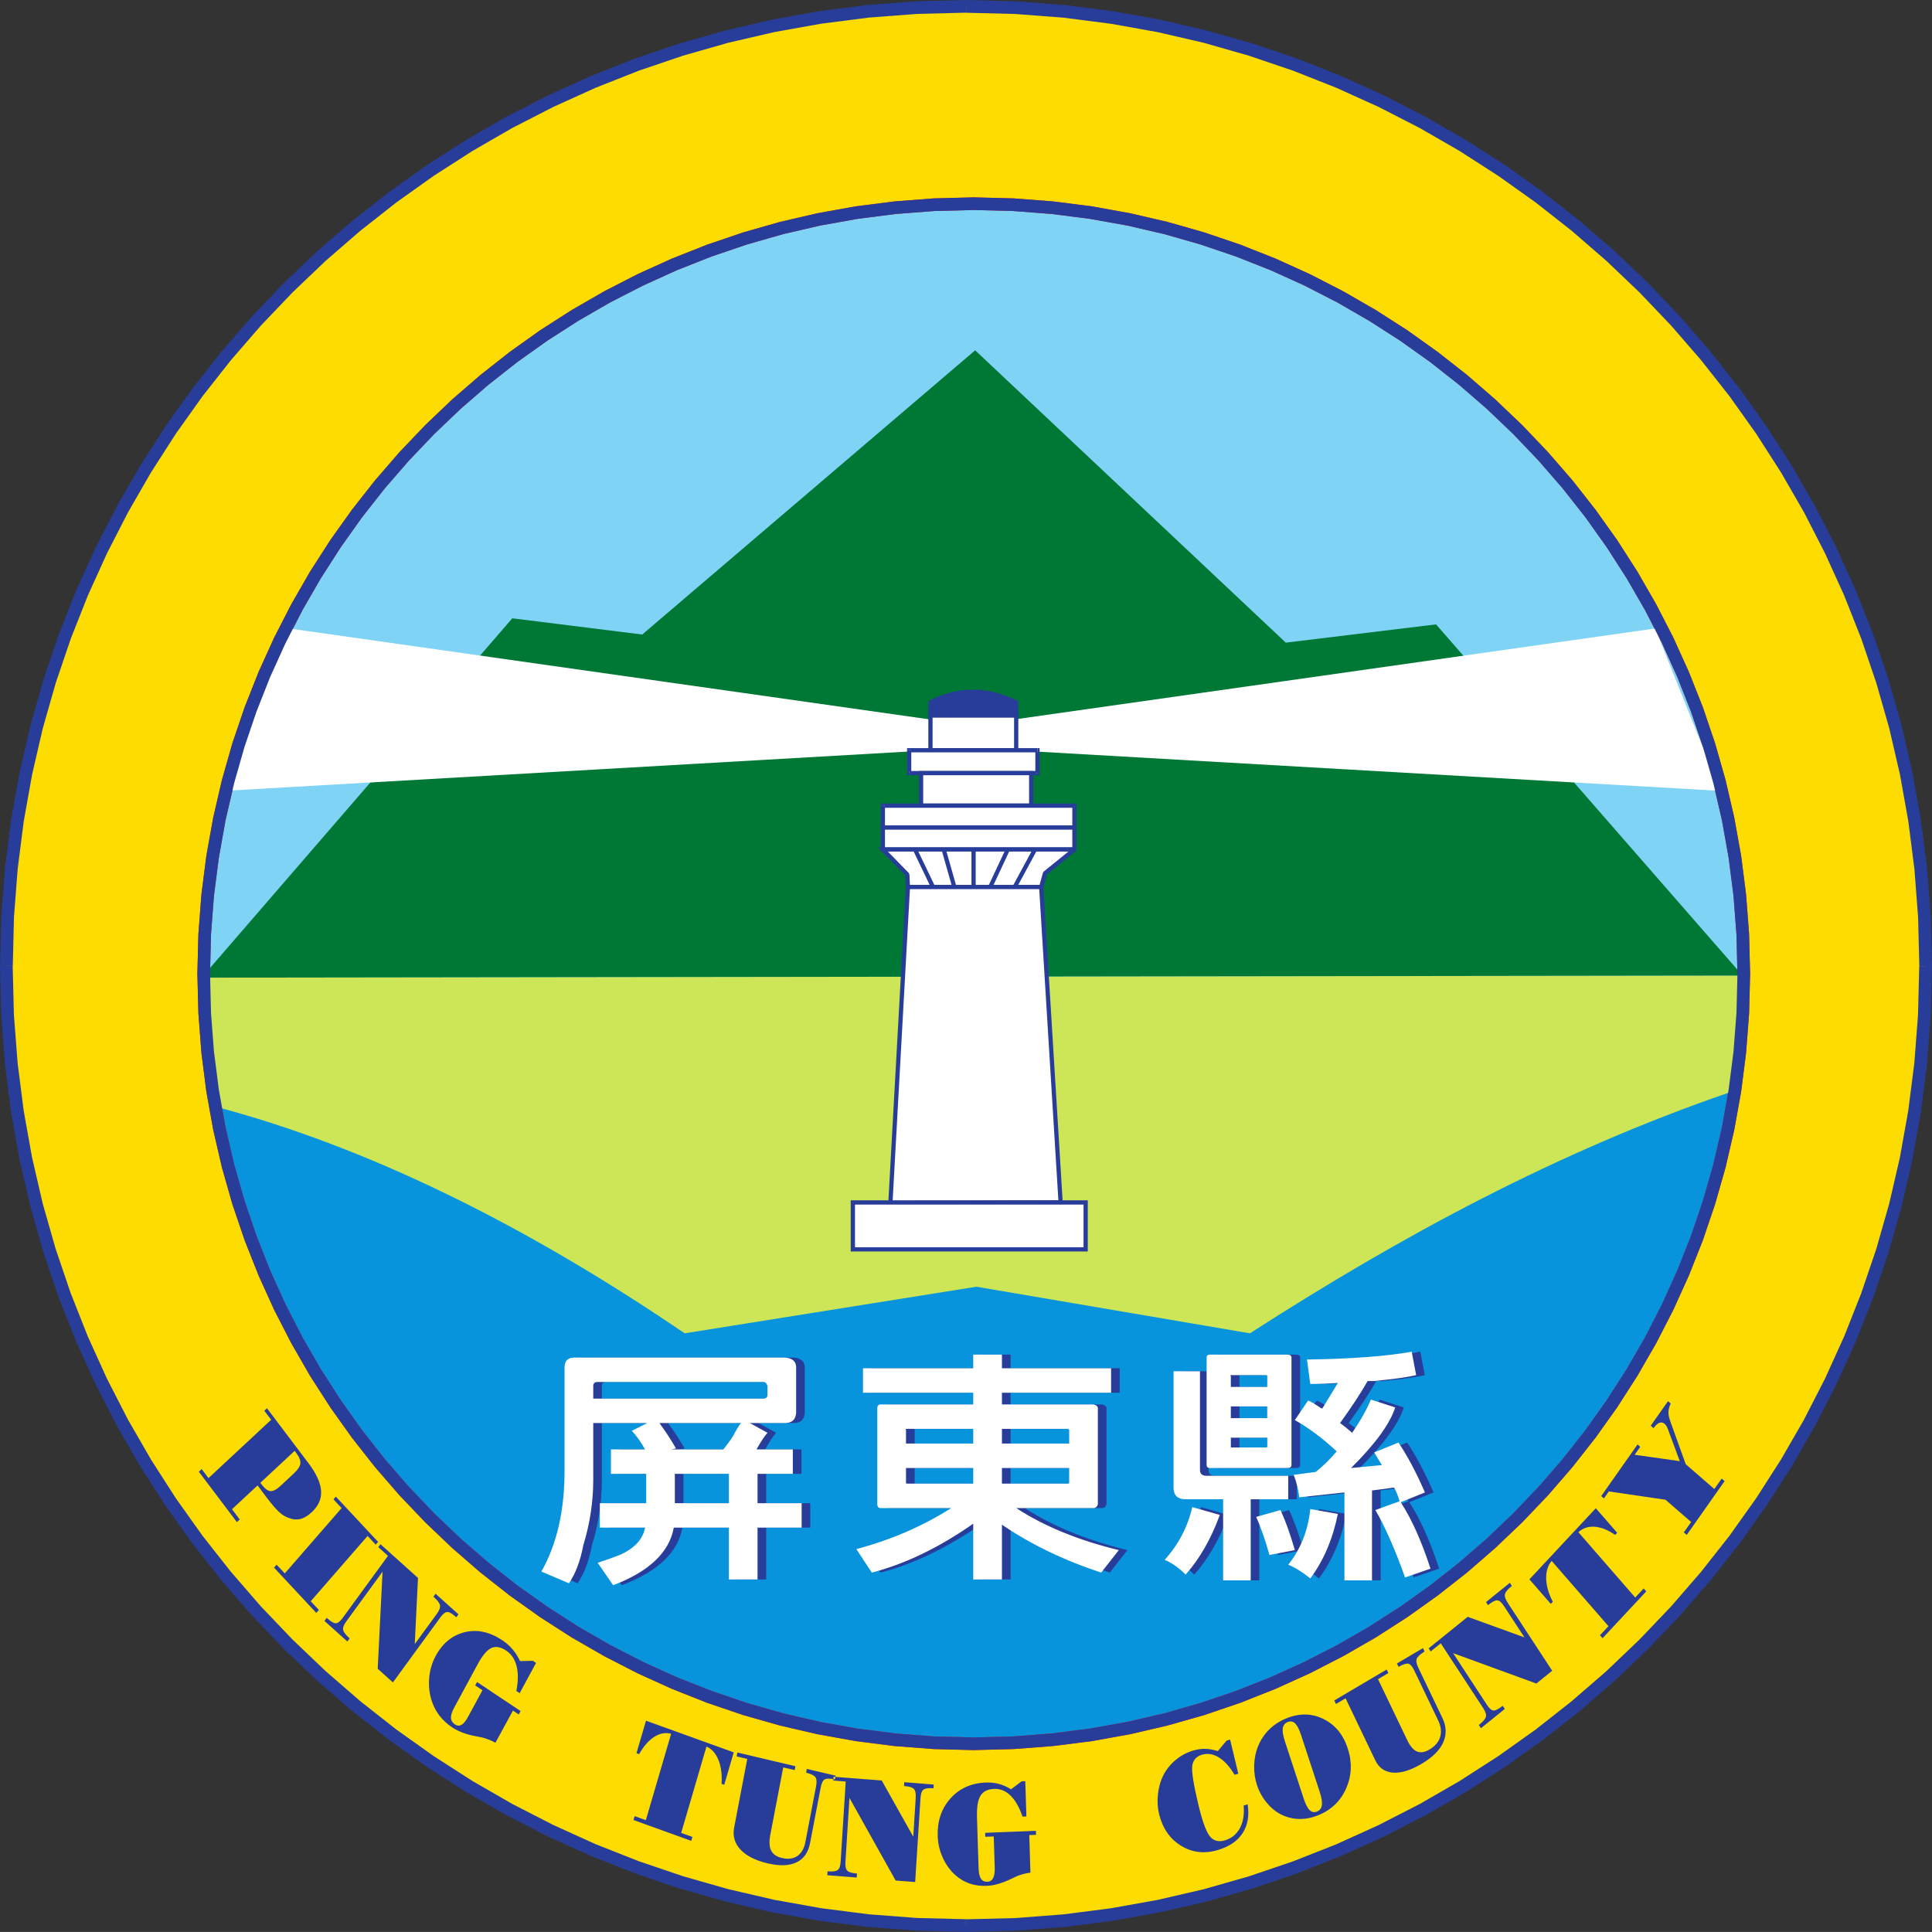 <?xml version="1.0" encoding="UTF-8" standalone="no"?>
<svg
   xmlns:dc="http://purl.org/dc/elements/1.1/"
   xmlns:cc="http://creativecommons.org/ns#"
   xmlns:rdf="http://www.w3.org/1999/02/22-rdf-syntax-ns#"
   xmlns:svg="http://www.w3.org/2000/svg"
   xmlns="http://www.w3.org/2000/svg"
   xmlns:sodipodi="http://sodipodi.sourceforge.net/DTD/sodipodi-0.dtd"
   xmlns:inkscape="http://www.inkscape.org/namespaces/inkscape"
   width="344.203"
   height="344.198"
   viewBox="0 0 258.152 258.148"
   version="1.2"
   id="svg151"
   sodipodi:docname="屏東縣徽-縣府官方檔.svg"
   inkscape:version="0.92.3 (2405546, 2018-03-11)">
  <rect x="0" y="0" width="258.152" height="258.148" fill="#333333" stroke="none"/>
  <defs
     id="defs155" />
  <sodipodi:namedview
     pagecolor="#ffffff"
     bordercolor="#666666"
     borderopacity="1"
     objecttolerance="10"
     gridtolerance="10"
     guidetolerance="10"
     inkscape:pageopacity="0"
     inkscape:pageshadow="2"
     inkscape:window-width="1920"
     inkscape:window-height="1027"
     id="namedview153"
     showgrid="false"
     inkscape:zoom="0.63"
     inkscape:cx="195.6198"
     inkscape:cy="180.26098"
     inkscape:window-x="-8"
     inkscape:window-y="-8"
     inkscape:window-maximized="1"
     inkscape:current-layer="svg151"
     units="px"
     fit-margin-top="0"
     fit-margin-left="0"
     fit-margin-right="0"
     fit-margin-bottom="0" />
  <g
     id="surface44"
     transform="translate(-88.938,-219.078)">
    <path
       style="fill:#fddc02;fill-opacity:1;fill-rule:evenodd;stroke:none"
       d="m 218.016,219.926 c 70.625,0 128.223,57.602 128.223,128.227 0,70.625 -57.598,128.227 -128.223,128.227 -70.625,0 -128.227,-57.602 -128.227,-128.227 0,-70.625 57.602,-128.227 128.227,-128.227"
       id="path2"
       inkscape:connector-curvature="0" />
    <path
       style="fill:#283d99;fill-opacity:1;fill-rule:nonzero;stroke:none"
       d="m 347.09,348.152 -0.172,-6.621 -0.5,-6.539 -0.82,-6.449 -1.141,-6.348 -1.445,-6.234 -1.742,-6.121 -2.035,-5.992 -2.32,-5.855 -2.59,-5.715 -2.855,-5.562 -3.113,-5.41 -3.363,-5.234 -3.605,-5.062 -3.836,-4.879 -4.062,-4.688 -4.277,-4.488 -4.484,-4.277 -4.688,-4.059 -4.879,-3.836 -5.062,-3.609 -5.238,-3.359 -5.406,-3.113 -5.562,-2.859 -5.719,-2.59 -5.855,-2.32 -5.992,-2.031 -6.121,-1.742 -6.234,-1.445 -6.348,-1.145 -6.445,-0.82 -6.539,-0.5 -6.621,-0.168 v 1.699 l 6.539,0.164 6.453,0.492 6.363,0.816 6.258,1.121 6.156,1.426 6.035,1.723 5.914,2.008 5.781,2.285 5.637,2.555 5.492,2.816 5.332,3.074 5.168,3.324 4.996,3.555 4.816,3.789 4.625,4.008 4.43,4.223 4.223,4.43 4.008,4.625 3.789,4.812 3.555,4.996 3.32,5.172 3.074,5.332 2.816,5.492 2.559,5.637 2.285,5.781 2.008,5.914 1.723,6.031 1.426,6.156 1.121,6.262 0.812,6.359 0.496,6.453 0.164,6.543"
       id="path4"
       inkscape:connector-curvature="0" />
    <path
       style="fill:#283d99;fill-opacity:1;fill-rule:nonzero;stroke:none"
       d="m 218.016,477.227 6.621,-0.168 6.539,-0.5 6.445,-0.82 6.348,-1.145 6.234,-1.441 6.121,-1.742 5.992,-2.035 5.855,-2.32 5.719,-2.59 5.562,-2.855 5.406,-3.113 5.238,-3.363 5.062,-3.605 4.879,-3.836 4.688,-4.062 4.484,-4.277 4.277,-4.488 4.062,-4.688 3.836,-4.879 3.605,-5.062 3.363,-5.234 3.113,-5.406 2.859,-5.566 2.586,-5.715 2.32,-5.855 2.035,-5.992 1.742,-6.121 1.445,-6.234 1.141,-6.348 0.82,-6.449 0.5,-6.539 0.172,-6.621 h -1.699 l -0.164,6.543 -0.496,6.453 -0.812,6.359 -1.121,6.262 -1.426,6.156 -1.723,6.031 -2.008,5.914 -2.285,5.781 -2.559,5.637 -2.816,5.492 -3.074,5.332 -3.32,5.172 -3.555,4.996 -3.789,4.812 -4.008,4.625 -4.227,4.43 -4.426,4.223 -4.625,4.008 -4.816,3.789 -4.996,3.555 -5.168,3.324 -5.332,3.074 -5.492,2.816 -5.637,2.559 -5.781,2.281 -5.914,2.008 -6.035,1.723 -6.156,1.426 -6.258,1.121 -6.363,0.816 -6.453,0.492 -6.539,0.164"
       id="path6"
       inkscape:connector-curvature="0" />
    <path
       style="fill:#283d99;fill-opacity:1;fill-rule:nonzero;stroke:none"
       d="m 88.938,348.152 0.172,6.621 0.5,6.539 0.82,6.449 1.141,6.348 1.445,6.234 1.742,6.121 2.035,5.992 2.32,5.855 2.59,5.715 2.855,5.566 3.113,5.406 3.363,5.234 3.605,5.062 3.836,4.879 4.062,4.688 4.277,4.488 4.484,4.277 4.688,4.062 4.883,3.832 5.059,3.609 5.238,3.363 5.406,3.109 5.562,2.859 5.719,2.59 5.855,2.32 5.992,2.035 6.121,1.738 6.234,1.445 6.348,1.145 6.445,0.82 6.539,0.5 6.621,0.168 v -1.699 l -6.539,-0.164 -6.453,-0.492 -6.363,-0.816 -6.258,-1.121 -6.156,-1.426 -6.035,-1.723 -5.914,-2.008 -5.781,-2.281 -5.637,-2.559 -5.492,-2.816 -5.332,-3.074 -5.168,-3.324 -4.996,-3.551 -4.816,-3.789 -4.625,-4.012 -4.426,-4.223 -4.227,-4.43 -4.008,-4.625 -3.789,-4.812 -3.555,-4.996 -3.32,-5.172 -3.074,-5.332 -2.816,-5.488 -2.559,-5.641 -2.285,-5.781 -2.008,-5.91 -1.723,-6.035 -1.426,-6.156 -1.121,-6.262 -0.812,-6.359 -0.496,-6.453 -0.164,-6.543"
       id="path8"
       inkscape:connector-curvature="0" />
    <path
       style="fill:#283d99;fill-opacity:1;fill-rule:nonzero;stroke:none"
       d="m 218.016,219.078 -6.625,0.168 -6.539,0.5 -6.445,0.82 -6.348,1.145 -6.234,1.445 -6.121,1.742 -5.992,2.031 -5.855,2.32 -5.719,2.59 -5.562,2.859 -5.406,3.113 -5.238,3.359 -5.062,3.609 -4.879,3.832 -4.688,4.062 -4.484,4.277 -4.277,4.488 -4.062,4.688 -3.836,4.879 -3.605,5.062 -3.363,5.234 -3.113,5.41 -2.859,5.562 -2.586,5.715 -2.32,5.855 -2.035,5.992 -1.742,6.121 -1.445,6.234 -1.141,6.348 -0.82,6.449 -0.5,6.539 -0.172,6.621 h 1.703 l 0.16,-6.543 0.496,-6.453 0.812,-6.359 1.121,-6.262 1.426,-6.156 1.723,-6.031 2.008,-5.914 2.285,-5.781 2.559,-5.637 2.816,-5.492 3.074,-5.332 3.32,-5.172 3.555,-4.996 3.789,-4.812 4.008,-4.625 4.227,-4.43 4.426,-4.223 4.625,-4.008 4.816,-3.789 4.996,-3.555 5.168,-3.32 5.332,-3.078 5.492,-2.816 5.637,-2.555 5.781,-2.285 5.914,-2.008 6.035,-1.723 6.156,-1.426 6.258,-1.121 6.363,-0.816 6.453,-0.492 6.543,-0.164"
       id="path10"
       inkscape:connector-curvature="0" />
    <path
       style="fill:#7fd4f5;fill-opacity:1;fill-rule:evenodd;stroke:none"
       d="m 116.156,349.188 c 0,-56.672 46.223,-102.891 102.891,-102.891 56.672,0 102.891,46.219 102.891,102.891"
       id="path12"
       inkscape:connector-curvature="0" />
    <path
       style="fill:#0794dc;fill-opacity:1;fill-rule:evenodd;stroke:none"
       d="m 321.938,349.188 c 0,56.668 -46.219,102.891 -102.891,102.891 -56.668,0 -102.891,-46.223 -102.891,-102.891"
       id="path14"
       inkscape:connector-curvature="0" />
    <path
       style="fill:#eb1923;fill-opacity:1;fill-rule:nonzero;stroke:none"
       d="m 322.785,349.188 -0.137,-5.32 -0.402,-5.258 -0.66,-5.184 -0.918,-5.098 -1.16,-5.012 -1.402,-4.918 -1.633,-4.816 -1.863,-4.707 -2.082,-4.594 -2.297,-4.473 -2.504,-4.348 -2.699,-4.207 -2.898,-4.066 -3.082,-3.926 -3.266,-3.762 -3.438,-3.609 -3.609,-3.438 -3.762,-3.262 -3.926,-3.082 -4.066,-2.902 -4.211,-2.699 -4.344,-2.504 -4.473,-2.297 -4.594,-2.082 -4.707,-1.863 -4.812,-1.633 -4.922,-1.402 -5.012,-1.16 -5.098,-0.918 -5.184,-0.66 -5.258,-0.402 -5.32,-0.137 v 1.691 l 5.242,0.133 5.172,0.395 5.094,0.652 5.016,0.898 4.934,1.141 4.832,1.383 4.734,1.605 4.637,1.832 4.516,2.047 4.398,2.258 4.27,2.465 4.145,2.66 4.004,2.848 3.855,3.035 3.703,3.211 3.547,3.383 3.387,3.551 3.211,3.703 3.035,3.859 2.848,4 2.66,4.145 2.465,4.27 2.258,4.398 2.047,4.52 1.832,4.633 1.605,4.734 1.383,4.836 1.141,4.93 0.898,5.016 0.652,5.094 0.395,5.172 0.133,5.242"
       id="path16"
       inkscape:connector-curvature="0" />
    <path
       style="fill:#eb1923;fill-opacity:1;fill-rule:nonzero;stroke:none"
       d="m 219.047,452.922 5.32,-0.137 5.258,-0.402 5.184,-0.656 5.098,-0.918 5.012,-1.164 4.922,-1.398 4.812,-1.637 4.707,-1.863 4.594,-2.082 4.473,-2.297 4.348,-2.5 4.207,-2.703 4.066,-2.898 3.926,-3.082 3.762,-3.266 3.609,-3.438 3.438,-3.605 3.262,-3.766 3.082,-3.922 2.902,-4.07 2.699,-4.207 2.504,-4.344 2.297,-4.473 2.082,-4.598 1.863,-4.703 1.633,-4.816 1.402,-4.918 1.16,-5.012 0.918,-5.102 0.66,-5.18 0.402,-5.258 0.137,-5.32 h -1.691 l -0.133,5.242 -0.395,5.168 -0.652,5.098 -0.898,5.016 -1.145,4.93 -1.379,4.836 -1.605,4.734 -1.832,4.633 -2.047,4.516 -2.258,4.398 -2.465,4.273 -2.66,4.141 -2.848,4.004 -3.035,3.855 -3.211,3.707 -3.383,3.547 -3.551,3.383 -3.703,3.211 -3.859,3.039 -4,2.848 -4.145,2.66 -4.27,2.461 -4.398,2.258 -4.52,2.051 -4.633,1.828 -4.734,1.609 -4.836,1.379 -4.93,1.141 -5.016,0.898 -5.094,0.652 -5.172,0.398 -5.242,0.129"
       id="path18"
       inkscape:connector-curvature="0" />
    <path
       style="fill:#eb1923;fill-opacity:1;fill-rule:nonzero;stroke:none"
       d="m 115.312,349.188 0.137,5.32 0.402,5.254 0.66,5.184 0.918,5.102 1.16,5.012 1.398,4.918 1.637,4.816 1.863,4.707 2.082,4.594 2.297,4.473 2.5,4.344 2.703,4.207 2.898,4.07 3.082,3.922 3.266,3.766 3.438,3.605 3.605,3.438 3.766,3.266 3.922,3.082 4.07,2.898 4.207,2.703 4.344,2.5 4.473,2.297 4.594,2.082 4.707,1.863 4.816,1.637 4.918,1.398 5.012,1.16 5.102,0.918 5.184,0.66 5.254,0.402 5.32,0.137 v -1.691 l -5.242,-0.129 -5.168,-0.395 -5.098,-0.656 -5.016,-0.895 -4.93,-1.145 -4.832,-1.379 -4.738,-1.609 -4.633,-1.828 -4.516,-2.051 -4.398,-2.258 -4.273,-2.461 -4.141,-2.664 -4.004,-2.844 -3.855,-3.039 -3.707,-3.211 -3.547,-3.383 -3.383,-3.547 -3.215,-3.707 -3.035,-3.855 -2.844,-4.004 -2.664,-4.141 -2.461,-4.273 -2.258,-4.398 -2.051,-4.516 -1.828,-4.633 -1.609,-4.738 -1.379,-4.832 -1.145,-4.93 -0.895,-5.016 -0.656,-5.098 -0.395,-5.168 -0.129,-5.242"
       id="path20"
       inkscape:connector-curvature="0" />
    <path
       style="fill:#eb1923;fill-opacity:1;fill-rule:nonzero;stroke:none"
       d="m 219.047,245.449 -5.32,0.137 -5.254,0.402 -5.184,0.66 -5.102,0.918 -5.012,1.16 -4.918,1.402 -4.816,1.637 -4.707,1.859 -4.594,2.082 -4.473,2.297 -4.344,2.504 -4.207,2.699 -4.07,2.902 -3.922,3.082 -3.766,3.262 -3.605,3.438 -3.438,3.605 -3.266,3.77 -3.082,3.922 -2.898,4.066 -2.703,4.207 -2.5,4.348 -2.297,4.473 -2.082,4.594 -1.863,4.707 -1.637,4.816 -1.398,4.918 -1.16,5.008 -0.918,5.102 -0.66,5.184 -0.402,5.258 -0.137,5.32 h 1.691 l 0.129,-5.242 0.395,-5.172 0.656,-5.094 0.895,-5.016 1.145,-4.93 1.379,-4.836 1.609,-4.738 1.828,-4.629 2.051,-4.516 2.258,-4.402 2.461,-4.27 2.664,-4.145 2.844,-4 3.035,-3.859 3.215,-3.703 3.383,-3.551 3.547,-3.383 3.707,-3.211 3.855,-3.035 4.004,-2.848 4.141,-2.66 4.273,-2.465 4.398,-2.254 4.516,-2.051 4.633,-1.828 4.738,-1.609 4.832,-1.383 4.93,-1.141 5.016,-0.898 5.098,-0.652 5.168,-0.395 5.242,-0.133"
       id="path22"
       inkscape:connector-curvature="0" />
    <path
       style="fill:#007835;fill-opacity:1;fill-rule:evenodd;stroke:none"
       d="m 115.883,349.711 41.504,-48.016 17.363,2.168 44.488,-37.977 41.508,39.062 20.074,-2.441 40.961,46.93"
       id="path24"
       inkscape:connector-curvature="0" />
    <path
       style="fill:#ffffff;fill-opacity:1;fill-rule:evenodd;stroke:none"
       d="m 118.867,324.754 8.68,-21.703 85.996,12.207 -0.273,4.07"
       id="path26"
       inkscape:connector-curvature="0" />
    <path
       style="fill:#ffffff;fill-opacity:1;fill-rule:evenodd;stroke:none"
       d="m 318.797,324.754 -8.68,-21.703 -85.996,12.207 0.273,4.07"
       id="path28"
       inkscape:connector-curvature="0" />
    <path
       style="fill:#cce657;fill-opacity:1;fill-rule:evenodd;stroke:none"
       d="m 115.883,349.711 205.898,-0.273 c -0.559,5.195 -1.117,10.387 -1.676,15.582 -23.012,7.895 -44.035,19.266 -64.156,32.215 l -36.547,-6.227 c -12.992,2.074 -25.988,4.148 -38.98,6.227 -21.648,-14.727 -42.605,-24.98 -62.805,-30.32"
       id="path30"
       inkscape:connector-curvature="0" />
    <path
       style="fill:#283d99;fill-opacity:1;fill-rule:evenodd;stroke:none"
       d="m 213.262,314.688 11.457,-0.082 v -1.672 c -3.934,-1.898 -7.754,-1.898 -11.457,0"
       id="path32"
       inkscape:connector-curvature="0" />
    <path
       style="fill:#283d99;fill-opacity:1;fill-rule:nonzero;stroke:none"
       d="m 225,314.605 -0.281,-0.285 -11.457,0.086 0.004,0.562 11.453,-0.082 0.281,-0.281 -0.281,0.281 H 225"
       id="path34"
       inkscape:connector-curvature="0" />
    <path
       style="fill:#283d99;fill-opacity:1;fill-rule:nonzero;stroke:none"
       d="m 224.598,313.188 -0.16,-0.258 v 1.676 H 225 v -1.676 l -0.16,-0.254 0.16,0.254 v -0.176 l -0.16,-0.078"
       id="path36"
       inkscape:connector-curvature="0" />
    <path
       style="fill:#283d99;fill-opacity:1;fill-rule:nonzero;stroke:none"
       d="m 213.547,312.93 -0.156,0.254 0.34,-0.168 0.344,-0.156 0.34,-0.148 0.344,-0.137 0.344,-0.125 0.34,-0.113 0.344,-0.102 0.344,-0.094 0.344,-0.082 0.348,-0.07 0.348,-0.059 0.344,-0.051 0.348,-0.039 0.348,-0.023 0.348,-0.019 0.352,-0.004 0.348,0.004 0.352,0.019 0.352,0.027 0.352,0.035 0.352,0.051 0.352,0.059 0.355,0.07 0.355,0.082 0.359,0.094 0.355,0.102 0.359,0.113 0.355,0.125 0.359,0.137 0.363,0.148 0.359,0.16 0.363,0.168 0.242,-0.512 -0.375,-0.176 -0.371,-0.16 -0.375,-0.156 -0.375,-0.141 -0.371,-0.129 -0.371,-0.121 -0.375,-0.105 -0.371,-0.098 -0.371,-0.086 -0.367,-0.074 -0.371,-0.062 -0.371,-0.051 -0.367,-0.039 -0.371,-0.027 -0.367,-0.016 -0.363,-0.008 -0.367,0.008 -0.367,0.016 -0.363,0.027 -0.363,0.039 -0.367,0.055 -0.363,0.059 -0.359,0.074 -0.363,0.086 -0.359,0.098 -0.359,0.109 -0.359,0.117 -0.355,0.129 -0.359,0.145 -0.355,0.152 -0.355,0.164 -0.352,0.176 -0.156,0.25 0.156,-0.25 -0.156,0.078 v 0.172"
       id="path38"
       inkscape:connector-curvature="0" />
    <path
       style="fill:#283d99;fill-opacity:1;fill-rule:nonzero;stroke:none"
       d="m 213.266,314.969 0.281,-0.281 v -1.758 h -0.566 v 1.758 l 0.285,0.281 -0.285,-0.281 v 0.285"
       id="path40"
       inkscape:connector-curvature="0" />
    <path
       style="fill:#ffffff;fill-opacity:1;fill-rule:evenodd;stroke:none"
       d="m 213.262,314.688 h 11.457 v 4.641 h -11.457"
       id="path42"
       inkscape:connector-curvature="0" />
    <path
       style="fill:#283d99;fill-opacity:1;fill-rule:nonzero;stroke:none"
       d="m 225.004,314.688 -0.285,-0.285 h -11.457 v 0.57 h 11.457 l 0.285,-0.285 v -0.285 h -0.285"
       id="path44"
       inkscape:connector-curvature="0" />
    <path
       style="fill:#283d99;fill-opacity:1;fill-rule:nonzero;stroke:none"
       d="m 224.719,319.609 0.285,-0.281 v -4.641 h -0.566 v 4.641 l 0.281,0.281 h 0.285 v -0.281"
       id="path46"
       inkscape:connector-curvature="0" />
    <path
       style="fill:#283d99;fill-opacity:1;fill-rule:nonzero;stroke:none"
       d="m 212.98,319.328 0.281,0.281 h 11.457 v -0.566 h -11.457 l -0.281,0.285 v 0.281 h 0.281"
       id="path48"
       inkscape:connector-curvature="0" />
    <path
       style="fill:#283d99;fill-opacity:1;fill-rule:nonzero;stroke:none"
       d="m 213.262,314.406 -0.281,0.281 v 4.641 h 0.566 v -4.641 l -0.285,-0.281 h -0.281 v 0.281"
       id="path50"
       inkscape:connector-curvature="0" />
    <path
       style="fill:#ffffff;fill-opacity:1;fill-rule:evenodd;stroke:none"
       d="m 210.418,322.383 h 17.145 v -3.055 h -17.145"
       id="path52"
       inkscape:connector-curvature="0" />
    <path
       style="fill:#283d99;fill-opacity:1;fill-rule:nonzero;stroke:none"
       d="m 227.277,322.383 0.285,0.281 h -17.141 v -0.566 h 17.141 l -0.285,0.285 h 0.57 v 0.281 h -0.285"
       id="path54"
       inkscape:connector-curvature="0" />
    <path
       style="fill:#283d99;fill-opacity:1;fill-rule:nonzero;stroke:none"
       d="m 227.562,319.609 0.285,-0.281 v 3.055 h -0.57 v -3.055 l 0.285,0.281 v -0.566 h 0.285 v 0.285"
       id="path56"
       inkscape:connector-curvature="0" />
    <path
       style="fill:#283d99;fill-opacity:1;fill-rule:nonzero;stroke:none"
       d="m 210.707,319.328 -0.285,-0.285 h 17.141 v 0.566 h -17.141 l 0.285,-0.281 h -0.57 v -0.285 h 0.285"
       id="path58"
       inkscape:connector-curvature="0" />
    <path
       style="fill:#283d99;fill-opacity:1;fill-rule:nonzero;stroke:none"
       d="m 210.418,322.098 -0.281,0.281 v -3.051 h 0.566 v 3.051 l -0.285,-0.281 v 0.566 h -0.281 v -0.285"
       id="path60"
       inkscape:connector-curvature="0" />
    <path
       style="fill:#ffffff;fill-opacity:1;fill-rule:evenodd;stroke:none"
       d="m 212.008,322.383 h 14.719 v 4.348 h -14.719"
       id="path62"
       inkscape:connector-curvature="0" />
    <path
       style="fill:#283d99;fill-opacity:1;fill-rule:nonzero;stroke:none"
       d="m 227.012,322.383 -0.285,-0.285 h -14.719 v 0.566 h 14.719 l 0.285,-0.281 v -0.285 h -0.285"
       id="path64"
       inkscape:connector-curvature="0" />
    <path
       style="fill:#283d99;fill-opacity:1;fill-rule:nonzero;stroke:none"
       d="m 226.727,327.012 0.285,-0.281 v -4.352 h -0.57 v 4.352 l 0.285,0.281 h 0.285 v -0.281"
       id="path66"
       inkscape:connector-curvature="0" />
    <path
       style="fill:#283d99;fill-opacity:1;fill-rule:nonzero;stroke:none"
       d="m 211.723,326.73 0.285,0.281 h 14.719 v -0.566 h -14.719 l -0.285,0.285 v 0.281 h 0.285"
       id="path68"
       inkscape:connector-curvature="0" />
    <path
       style="fill:#283d99;fill-opacity:1;fill-rule:nonzero;stroke:none"
       d="m 212.008,322.098 -0.281,0.281 v 4.352 h 0.566 v -4.352 l -0.285,-0.281 h -0.281 v 0.281"
       id="path70"
       inkscape:connector-curvature="0" />
    <path
       style="fill:#ffffff;fill-opacity:1;fill-rule:evenodd;stroke:none"
       d="m 206.906,329.656 h 25.59 v -2.926 h -25.59"
       id="path72"
       inkscape:connector-curvature="0" />
    <path
       style="fill:#283d99;fill-opacity:1;fill-rule:nonzero;stroke:none"
       d="m 232.219,329.656 0.277,0.281 h -25.59 v -0.562 h 25.59 l -0.277,0.281 h 0.555 v 0.281 h -0.277"
       id="path74"
       inkscape:connector-curvature="0" />
    <path
       style="fill:#283d99;fill-opacity:1;fill-rule:nonzero;stroke:none"
       d="m 232.496,327.012 0.277,-0.281 v 2.926 h -0.555 v -2.926 l 0.277,0.281 v -0.566 h 0.277 v 0.285"
       id="path76"
       inkscape:connector-curvature="0" />
    <path
       style="fill:#283d99;fill-opacity:1;fill-rule:nonzero;stroke:none"
       d="m 207.188,326.73 -0.281,-0.285 h 25.59 v 0.566 h -25.59 l 0.281,-0.281 h -0.559 v -0.285 h 0.277"
       id="path78"
       inkscape:connector-curvature="0" />
    <path
       style="fill:#283d99;fill-opacity:1;fill-rule:nonzero;stroke:none"
       d="m 206.906,329.371 -0.277,0.285 v -2.926 h 0.559 v 2.926 l -0.281,-0.285 v 0.566 h -0.277 v -0.281"
       id="path80"
       inkscape:connector-curvature="0" />
    <path
       style="fill:#ffffff;fill-opacity:1;fill-rule:evenodd;stroke:none"
       d="m 206.906,329.656 h 25.59 v 2.926 h -25.59"
       id="path82"
       inkscape:connector-curvature="0" />
    <path
       style="fill:#283d99;fill-opacity:1;fill-rule:nonzero;stroke:none"
       d="m 232.773,329.656 -0.277,-0.281 h -25.59 v 0.562 h 25.59 l 0.277,-0.281 V 329.375 h -0.277"
       id="path84"
       inkscape:connector-curvature="0" />
    <path
       style="fill:#283d99;fill-opacity:1;fill-rule:nonzero;stroke:none"
       d="m 232.496,332.867 0.277,-0.285 v -2.926 h -0.555 v 2.926 l 0.277,0.285 h 0.277 v -0.285"
       id="path86"
       inkscape:connector-curvature="0" />
    <path
       style="fill:#283d99;fill-opacity:1;fill-rule:nonzero;stroke:none"
       d="m 206.629,332.582 0.277,0.285 h 25.59 v -0.566 h -25.59 l -0.277,0.281 v 0.285 h 0.277"
       id="path88"
       inkscape:connector-curvature="0" />
    <path
       style="fill:#283d99;fill-opacity:1;fill-rule:nonzero;stroke:none"
       d="m 206.906,329.371 -0.277,0.285 v 2.926 h 0.559 v -2.926 l -0.281,-0.285 h -0.277 v 0.285"
       id="path90"
       inkscape:connector-curvature="0" />
    <path
       style="fill:#ffffff;fill-opacity:1;fill-rule:evenodd;stroke:none"
       d="m 210.254,337.602 h 17.812 l 0.5,-1.84 3.93,-3.18 h -25.59 l 3.262,3.348"
       id="path92"
       inkscape:connector-curvature="0" />
    <path
       style="fill:#283d99;fill-opacity:1;fill-rule:nonzero;stroke:none"
       d="m 228.34,337.676 -0.273,-0.359 h -17.812 v 0.566 h 17.812 l 0.273,-0.207 -0.273,0.207 h 0.215"
       id="path94"
       inkscape:connector-curvature="0" />
    <path
       style="fill:#283d99;fill-opacity:1;fill-rule:nonzero;stroke:none"
       d="m 228.391,335.539 -0.098,0.148 -0.504,1.84 0.547,0.148 0.504,-1.84"
       id="path96"
       inkscape:connector-curvature="0" />
    <path
       style="fill:#283d99;fill-opacity:1;fill-rule:nonzero;stroke:none"
       d="m 232.496,332.301 -0.176,0.062 -3.93,3.176 0.352,0.441 3.93,-3.176"
       id="path98"
       inkscape:connector-curvature="0" />
    <path
       style="fill:#283d99;fill-opacity:1;fill-rule:nonzero;stroke:none"
       d="m 206.707,332.781 0.199,0.086 h 25.59 v -0.566 h -25.59 l -0.199,0.48 0.199,-0.48 h -0.664"
       id="path100"
       inkscape:connector-curvature="0" />
    <path
       style="fill:#283d99;fill-opacity:1;fill-rule:nonzero;stroke:none"
       d="m 210.453,335.914 -0.082,-0.184 -3.262,-3.344 -0.406,0.395 3.262,3.344"
       id="path102"
       inkscape:connector-curvature="0" />
    <path
       style="fill:#283d99;fill-opacity:1;fill-rule:nonzero;stroke:none"
       d="m 210.254,337.883 0.281,-0.297 -0.082,-1.672 -0.566,0.027 0.082,1.672 0.285,0.27 -0.285,-0.27 0.016,0.27"
       id="path104"
       inkscape:connector-curvature="0" />
    <path
       style="fill:#ffffff;fill-opacity:1;fill-rule:evenodd;stroke:none"
       d="m 210.254,337.602 h 17.812 l 2.59,42.145 -22.746,0.082"
       id="path106"
       inkscape:connector-curvature="0" />
    <path
       style="fill:#283d99;fill-opacity:1;fill-rule:nonzero;stroke:none"
       d="m 228.348,337.582 -0.281,-0.266 h -17.812 v 0.566 h 17.812 l 0.281,-0.301 -0.016,-0.266 h -0.266"
       id="path108"
       inkscape:connector-curvature="0" />
    <path
       style="fill:#283d99;fill-opacity:1;fill-rule:nonzero;stroke:none"
       d="m 230.656,380.031 0.281,-0.301 -2.59,-42.148 -0.566,0.035 2.594,42.145 0.281,0.27 h 0.301 l -0.019,-0.301"
       id="path110"
       inkscape:connector-curvature="0" />
    <path
       style="fill:#283d99;fill-opacity:1;fill-rule:nonzero;stroke:none"
       d="m 207.629,379.812 0.281,0.301 22.746,-0.086 v -0.566 l -22.746,0.086 -0.281,0.266 -0.016,0.301 h 0.297"
       id="path112"
       inkscape:connector-curvature="0" />
    <path
       style="fill:#283d99;fill-opacity:1;fill-rule:nonzero;stroke:none"
       d="m 210.254,337.316 -0.285,0.27 -2.34,42.227 0.566,0.031 2.34,-42.227 -0.281,-0.301 h -0.27 l -0.016,0.27"
       id="path114"
       inkscape:connector-curvature="0" />
    <path
       style="fill:#ffffff;fill-opacity:1;fill-rule:evenodd;stroke:none"
       d="M 202.895,379.746 H 234 v 6.273 h -31.105"
       id="path116"
       inkscape:connector-curvature="0" />
    <path
       style="fill:#283d99;fill-opacity:1;fill-rule:nonzero;stroke:none"
       d="M 234.285,379.746 234,379.461 h -31.105 v 0.57 H 234 l 0.285,-0.285 v -0.285 H 234"
       id="path118"
       inkscape:connector-curvature="0" />
    <path
       style="fill:#283d99;fill-opacity:1;fill-rule:nonzero;stroke:none"
       d="m 234,386.301 0.285,-0.285 v -6.27 h -0.566 v 6.27 L 234,386.301 h 0.285 v -0.285"
       id="path120"
       inkscape:connector-curvature="0" />
    <path
       style="fill:#283d99;fill-opacity:1;fill-rule:nonzero;stroke:none"
       d="m 202.609,386.02 0.285,0.281 H 234 v -0.566 h -31.105 l -0.285,0.285 v 0.281 h 0.285"
       id="path122"
       inkscape:connector-curvature="0" />
    <path
       style="fill:#283d99;fill-opacity:1;fill-rule:nonzero;stroke:none"
       d="m 202.895,379.461 -0.285,0.285 v 6.273 h 0.57 v -6.273 l -0.285,-0.285 h -0.285 v 0.285"
       id="path124"
       inkscape:connector-curvature="0" />
    <path
       style="fill:#283d99;fill-opacity:1;fill-rule:nonzero;stroke:none"
       d="m 213.855,337.469 -2.387,-4.98 -0.508,0.242 2.387,4.98"
       id="path126"
       inkscape:connector-curvature="0" />
    <path
       style="fill:#283d99;fill-opacity:1;fill-rule:nonzero;stroke:none"
       d="m 216.727,337.512 -1.398,-4.926 -0.547,0.152 1.402,4.93"
       id="path128"
       inkscape:connector-curvature="0" />
    <path
       style="fill:#283d99;fill-opacity:1;fill-rule:nonzero;stroke:none"
       d="m 219.309,337.438 v -4.801 h -0.566 v 4.801"
       id="path130"
       inkscape:connector-curvature="0" />
    <path
       style="fill:#283d99;fill-opacity:1;fill-rule:nonzero;stroke:none"
       d="m 221.535,337.656 2.332,-4.98 -0.508,-0.238 -2.336,4.98"
       id="path132"
       inkscape:connector-curvature="0" />
    <path
       style="fill:#283d99;fill-opacity:1;fill-rule:nonzero;stroke:none"
       d="m 224.746,337.777 2.75,-5.086 -0.5,-0.266 -2.75,5.082"
       id="path134"
       inkscape:connector-curvature="0" />
    <path
       style="fill:#283d99;fill-opacity:1;fill-rule:nonzero;stroke:none"
       d="m 322.785,349.188 -0.137,-5.32 -0.402,-5.258 -0.66,-5.184 -0.918,-5.098 -1.16,-5.012 -1.402,-4.918 -1.633,-4.816 -1.863,-4.707 -2.082,-4.594 -2.297,-4.473 -2.504,-4.348 -2.699,-4.207 -2.898,-4.066 -3.082,-3.926 -3.266,-3.762 -3.438,-3.609 -3.609,-3.438 -3.762,-3.262 -3.926,-3.082 -4.066,-2.902 -4.211,-2.699 -4.344,-2.504 -4.473,-2.297 -4.594,-2.082 -4.707,-1.863 -4.812,-1.633 -4.922,-1.402 -5.012,-1.16 -5.098,-0.918 -5.184,-0.66 -5.258,-0.402 -5.32,-0.137 v 1.691 l 5.242,0.133 5.172,0.395 5.094,0.652 5.016,0.898 4.934,1.141 4.832,1.383 4.734,1.605 4.637,1.832 4.516,2.047 4.398,2.258 4.27,2.465 4.145,2.66 4.004,2.848 3.855,3.035 3.703,3.211 3.547,3.383 3.387,3.551 3.211,3.703 3.035,3.859 2.848,4 2.66,4.145 2.465,4.27 2.258,4.398 2.047,4.52 1.832,4.633 1.605,4.734 1.383,4.836 1.141,4.93 0.898,5.016 0.652,5.094 0.395,5.172 0.133,5.242"
       id="path136"
       inkscape:connector-curvature="0" />
    <path
       style="fill:#283d99;fill-opacity:1;fill-rule:nonzero;stroke:none"
       d="m 219.047,452.922 5.32,-0.137 5.258,-0.402 5.184,-0.656 5.098,-0.918 5.012,-1.164 4.922,-1.398 4.812,-1.637 4.707,-1.863 4.594,-2.082 4.473,-2.297 4.348,-2.5 4.207,-2.703 4.066,-2.898 3.926,-3.082 3.762,-3.266 3.609,-3.438 3.438,-3.605 3.262,-3.766 3.082,-3.922 2.902,-4.07 2.699,-4.207 2.504,-4.344 2.297,-4.473 2.082,-4.598 1.863,-4.703 1.633,-4.816 1.402,-4.918 1.16,-5.012 0.918,-5.102 0.66,-5.18 0.402,-5.258 0.137,-5.32 h -1.691 l -0.133,5.242 -0.395,5.168 -0.652,5.098 -0.898,5.016 -1.145,4.93 -1.379,4.836 -1.605,4.734 -1.832,4.633 -2.047,4.516 -2.258,4.398 -2.465,4.273 -2.66,4.141 -2.848,4.004 -3.035,3.855 -3.211,3.707 -3.383,3.547 -3.551,3.383 -3.703,3.211 -3.859,3.039 -4,2.848 -4.145,2.66 -4.27,2.461 -4.398,2.258 -4.52,2.051 -4.633,1.828 -4.734,1.609 -4.836,1.379 -4.93,1.141 -5.016,0.898 -5.094,0.652 -5.172,0.398 -5.242,0.129"
       id="path138"
       inkscape:connector-curvature="0" />
    <path
       style="fill:#283d99;fill-opacity:1;fill-rule:nonzero;stroke:none"
       d="m 115.312,349.188 0.137,5.32 0.402,5.254 0.66,5.184 0.918,5.102 1.16,5.012 1.398,4.918 1.637,4.816 1.863,4.707 2.082,4.594 2.297,4.473 2.5,4.344 2.703,4.207 2.898,4.07 3.082,3.922 3.266,3.766 3.438,3.605 3.605,3.438 3.766,3.266 3.922,3.082 4.07,2.898 4.207,2.703 4.344,2.5 4.473,2.297 4.594,2.082 4.707,1.863 4.816,1.637 4.918,1.398 5.012,1.16 5.102,0.918 5.184,0.66 5.254,0.402 5.32,0.137 v -1.691 l -5.242,-0.129 -5.168,-0.395 -5.098,-0.656 -5.016,-0.895 -4.93,-1.145 -4.832,-1.379 -4.738,-1.609 -4.633,-1.828 -4.516,-2.051 -4.398,-2.258 -4.273,-2.461 -4.141,-2.664 -4.004,-2.844 -3.855,-3.039 -3.707,-3.211 -3.547,-3.383 -3.383,-3.547 -3.215,-3.707 -3.035,-3.855 -2.844,-4.004 -2.664,-4.141 -2.461,-4.273 -2.258,-4.398 -2.051,-4.516 -1.828,-4.633 -1.609,-4.738 -1.379,-4.832 -1.145,-4.93 -0.895,-5.016 -0.656,-5.098 -0.395,-5.168 -0.129,-5.242"
       id="path140"
       inkscape:connector-curvature="0" />
    <path
       style="fill:#283d99;fill-opacity:1;fill-rule:nonzero;stroke:none"
       d="m 219.047,245.449 -5.32,0.137 -5.254,0.402 -5.184,0.66 -5.102,0.918 -5.012,1.16 -4.918,1.402 -4.816,1.637 -4.707,1.859 -4.594,2.082 -4.473,2.297 -4.344,2.504 -4.207,2.699 -4.07,2.902 -3.922,3.082 -3.766,3.262 -3.605,3.438 -3.438,3.605 -3.266,3.77 -3.082,3.922 -2.898,4.066 -2.703,4.207 -2.5,4.348 -2.297,4.473 -2.082,4.594 -1.863,4.707 -1.637,4.816 -1.398,4.918 -1.16,5.008 -0.918,5.102 -0.66,5.184 -0.402,5.258 -0.137,5.32 h 1.691 l 0.129,-5.242 0.395,-5.172 0.656,-5.094 0.895,-5.016 1.145,-4.93 1.379,-4.836 1.609,-4.738 1.828,-4.629 2.051,-4.516 2.258,-4.402 2.461,-4.27 2.664,-4.145 2.844,-4 3.035,-3.859 3.215,-3.703 3.383,-3.551 3.547,-3.383 3.707,-3.211 3.855,-3.035 4.004,-2.848 4.141,-2.66 4.273,-2.465 4.398,-2.254 4.516,-2.051 4.633,-1.828 4.738,-1.609 4.832,-1.383 4.93,-1.141 5.016,-0.898 5.098,-0.652 5.168,-0.395 5.242,-0.133"
       id="path142"
       inkscape:connector-curvature="0" />
    <path
       style="fill:#283d99;fill-opacity:1;fill-rule:evenodd;stroke:none"
       d="m 123.727,417.207 0.164,0.211 c 0.441,0.59 0.848,0.891 1.207,0.906 0.359,0.016 0.812,-0.23 1.355,-0.734 l 1.723,-1.609 c 0.547,-0.508 0.848,-0.957 0.895,-1.355 0.047,-0.395 -0.152,-0.887 -0.598,-1.473 l -0.164,-0.215 z m -8.223,-1.48 0.379,-0.352 0.914,1.207 8.375,-7.797 -0.918,-1.207 0.355,-0.332 5.547,7.34 c 1.051,1.391 1.609,2.621 1.684,3.688 0.074,1.066 -0.344,2.02 -1.242,2.859 -0.539,0.5 -1.066,0.812 -1.582,0.922 -0.516,0.113 -1.066,0.039 -1.664,-0.215 -0.398,-0.16 -0.789,-0.418 -1.172,-0.773 -0.383,-0.352 -0.93,-0.992 -1.633,-1.922 l -1.195,-1.586 -3.414,3.18 1.031,1.367 -0.379,0.352 z m 10.051,12.816 0.344,-0.395 1.09,1.168 7.594,-8.73 -1.086,-1.164 0.316,-0.367 5.645,6.047 -0.32,0.367 -1.086,-1.16 -7.594,8.727 1.086,1.16 -0.344,0.395 z m 9.66,7.176 c -0.344,0.469 -0.484,0.848 -0.426,1.141 0.055,0.293 0.348,0.676 0.867,1.141 l -0.301,0.414 -3.062,-2.75 0.301,-0.414 0.098,0.086 c 0.477,0.43 0.848,0.645 1.117,0.645 0.266,-0.008 0.566,-0.238 0.91,-0.707 l 6.059,-8.305 -1.293,-1.164 0.289,-0.395 5.016,4.508 -0.43,8.836 2.934,-4.016 c 0.344,-0.477 0.488,-0.859 0.434,-1.152 -0.051,-0.297 -0.32,-0.66 -0.801,-1.09 l -0.078,-0.07 0.289,-0.398 3.062,2.754 -0.289,0.395 -0.078,-0.066 c -0.477,-0.43 -0.852,-0.645 -1.121,-0.641 -0.27,0.004 -0.578,0.238 -0.926,0.711 l -6.348,8.703 -2.031,-1.832 0.648,-12.969 z m 17.219,8.562 0.246,-0.453 5.812,3.875 -0.242,0.457 -0.773,-0.516 -2.34,4.297 c -0.293,-0.156 -0.586,-0.297 -0.883,-0.414 -0.297,-0.121 -0.602,-0.215 -0.91,-0.293 -0.133,-0.031 -0.355,-0.074 -0.672,-0.133 -1.34,-0.234 -2.441,-0.637 -3.297,-1.203 -0.707,-0.473 -1.293,-1.016 -1.754,-1.625 -0.465,-0.613 -0.812,-1.309 -1.047,-2.086 -0.289,-0.949 -0.379,-1.941 -0.281,-2.98 0.102,-1.039 0.383,-1.988 0.852,-2.852 0.93,-1.723 2.23,-2.781 3.891,-3.188 1.664,-0.402 3.336,-0.043 5.023,1.082 0.527,0.352 0.98,0.75 1.355,1.195 0.379,0.438 0.719,0.973 1.016,1.586 l 1.715,-0.035 0.418,0.281 -2.188,4.039 -0.445,-0.297 c 0.254,-1.289 0.266,-2.391 0.035,-3.309 -0.23,-0.922 -0.695,-1.613 -1.391,-2.078 -0.75,-0.5 -1.41,-0.609 -1.992,-0.34 -0.578,0.27 -1.184,0.992 -1.824,2.172 L 149.625,447.25 c -0.301,0.562 -0.445,1.02 -0.426,1.375 0.019,0.359 0.195,0.645 0.531,0.871 0.301,0.199 0.594,0.211 0.883,0.047 0.285,-0.172 0.574,-0.523 0.863,-1.059 l 1.926,-3.559 z m 28.867,20.77 -7.715,-2.785 0.152,-0.52 1.496,0.539 3.379,-11.539 c -0.746,-0.207 -1.492,-0.074 -2.25,0.41 -0.758,0.48 -1.43,1.25 -2.02,2.305 l -0.359,-0.129 1.27,-4.336 11.723,4.23 -1.266,4.336 -0.359,-0.133 c 0.082,-1.238 -0.059,-2.297 -0.414,-3.184 -0.355,-0.879 -0.891,-1.48 -1.602,-1.797 l -3.379,11.539 1.496,0.539 z m 15.875,0.301 c -0.242,1.254 -0.848,2.109 -1.816,2.574 -0.969,0.465 -2.254,0.508 -3.859,0.129 -1.629,-0.383 -2.836,-0.996 -3.617,-1.836 -0.785,-0.836 -1.066,-1.82 -0.852,-2.945 l 1.754,-9.172 -1.422,-0.336 0.098,-0.52 7.758,1.832 -0.098,0.516 -1.531,-0.359 -1.73,9.035 c -0.168,0.891 -0.133,1.582 0.117,2.078 0.25,0.496 0.723,0.824 1.414,0.988 0.84,0.199 1.535,0.113 2.086,-0.258 0.547,-0.371 0.906,-0.996 1.074,-1.871 l 1.422,-7.418 c 0.113,-0.594 0.086,-1.012 -0.086,-1.246 -0.172,-0.238 -0.586,-0.438 -1.234,-0.605 l 0.086,-0.5 3.855,0.906 -0.098,0.5 c -0.66,-0.137 -1.117,-0.141 -1.359,-0.008 -0.246,0.133 -0.426,0.496 -0.543,1.098 z m 4.73,2.477 c -0.039,0.602 0.043,1.004 0.242,1.207 0.199,0.203 0.633,0.332 1.301,0.383 l -0.035,0.531 -3.93,-0.305 0.031,-0.527 0.129,0.008 c 0.609,0.047 1.023,-0.016 1.242,-0.188 0.219,-0.172 0.348,-0.559 0.383,-1.156 l 0.672,-10.66 -1.66,-0.129 0.031,-0.508 6.441,0.5 4.215,7.512 0.324,-5.16 c 0.039,-0.605 -0.043,-1.012 -0.238,-1.219 -0.195,-0.207 -0.602,-0.336 -1.223,-0.383 l -0.098,-0.008 0.031,-0.512 3.934,0.309 -0.035,0.508 -0.098,-0.008 c -0.613,-0.047 -1.031,0.016 -1.25,0.191 -0.219,0.172 -0.352,0.566 -0.387,1.172 l -0.707,11.168 -2.609,-0.203 -6.172,-11.039 z m 18.684,-3.324 -0.016,-0.527 6.781,-0.266 0.016,0.531 -0.902,0.035 0.152,5.02 c -0.324,0.043 -0.637,0.105 -0.945,0.184 -0.309,0.082 -0.609,0.184 -0.906,0.305 -0.129,0.055 -0.336,0.156 -0.629,0.297 -1.238,0.613 -2.359,0.941 -3.355,0.98 -0.824,0.031 -1.582,-0.066 -2.27,-0.301 -0.691,-0.234 -1.324,-0.605 -1.902,-1.113 -0.707,-0.625 -1.273,-1.402 -1.699,-2.332 -0.426,-0.934 -0.652,-1.902 -0.684,-2.906 -0.062,-2.004 0.504,-3.68 1.699,-5.023 1.195,-1.344 2.777,-2.055 4.746,-2.133 0.613,-0.019 1.188,0.039 1.719,0.184 0.535,0.141 1.082,0.383 1.633,0.719 l 1.422,-1.066 0.484,-0.019 0.148,4.715 -0.52,0.019 c -0.418,-1.238 -0.949,-2.168 -1.594,-2.801 -0.645,-0.629 -1.375,-0.93 -2.188,-0.898 -0.871,0.031 -1.48,0.34 -1.832,0.918 -0.355,0.574 -0.508,1.551 -0.465,2.926 l 0.211,6.742 c 0.019,0.652 0.125,1.125 0.316,1.414 0.191,0.285 0.48,0.422 0.871,0.406 0.352,-0.016 0.605,-0.18 0.762,-0.492 0.16,-0.316 0.227,-0.785 0.207,-1.41 l -0.129,-4.148 z m 33.809,-8.43 -0.5,0.148 c -0.645,-1.086 -1.344,-1.855 -2.102,-2.32 -0.758,-0.465 -1.516,-0.582 -2.266,-0.359 -0.75,0.223 -1.18,0.719 -1.285,1.48 -0.105,0.766 0.176,2.535 0.844,5.309 0.52,2.152 1.027,3.527 1.52,4.129 0.492,0.598 1.156,0.773 1.988,0.527 0.898,-0.27 1.57,-0.812 2.012,-1.633 0.441,-0.82 0.609,-1.824 0.5,-3.023 l 0.539,-0.164 c 0.23,1.527 0.008,2.816 -0.68,3.863 -0.68,1.047 -1.785,1.793 -3.309,2.246 -1.793,0.535 -3.434,0.34 -4.926,-0.582 -1.488,-0.922 -2.461,-2.332 -2.922,-4.234 -0.203,-0.836 -0.254,-1.719 -0.152,-2.637 0.098,-0.926 0.336,-1.758 0.703,-2.504 0.41,-0.801 0.965,-1.492 1.66,-2.074 0.691,-0.582 1.469,-1 2.324,-1.254 0.566,-0.168 1.098,-0.246 1.602,-0.238 0.5,0.004 1.07,0.105 1.711,0.301 l 1.172,-1.395 0.469,-0.141 z m 8.738,3.328 c 0.246,0.754 0.512,1.27 0.793,1.547 0.285,0.27 0.609,0.336 0.977,0.188 0.379,-0.152 0.598,-0.438 0.656,-0.848 0.062,-0.414 -0.031,-1 -0.277,-1.754 l -2.508,-7.648 c -0.246,-0.754 -0.512,-1.262 -0.793,-1.535 -0.285,-0.27 -0.617,-0.328 -1,-0.176 -0.371,0.152 -0.586,0.434 -0.645,0.836 -0.055,0.414 0.039,0.992 0.285,1.742 z m -6.246,-1.812 c -0.273,-0.836 -0.398,-1.711 -0.371,-2.633 0.027,-0.922 0.199,-1.77 0.516,-2.543 0.352,-0.863 0.848,-1.609 1.492,-2.246 0.645,-0.633 1.41,-1.129 2.293,-1.488 1.758,-0.711 3.414,-0.68 4.961,0.09 1.555,0.77 2.633,2.078 3.238,3.922 0.605,1.852 0.539,3.633 -0.203,5.332 -0.742,1.695 -1.992,2.898 -3.746,3.609 -0.77,0.312 -1.535,0.477 -2.301,0.492 -0.762,0.019 -1.488,-0.109 -2.176,-0.383 -0.832,-0.324 -1.578,-0.855 -2.238,-1.598 -0.664,-0.746 -1.152,-1.598 -1.465,-2.555 m 24.781,-8.953 c 0.543,1.133 0.574,2.219 0.102,3.27 -0.473,1.047 -1.434,1.996 -2.879,2.848 -1.473,0.871 -2.754,1.266 -3.84,1.18 -1.086,-0.086 -1.871,-0.637 -2.359,-1.652 l -3.965,-8.277 -1.285,0.758 -0.227,-0.469 7.004,-4.133 0.227,0.469 -1.383,0.816 3.906,8.152 c 0.387,0.805 0.816,1.309 1.297,1.512 0.477,0.199 1.027,0.113 1.652,-0.254 0.758,-0.445 1.242,-1.008 1.449,-1.684 0.203,-0.676 0.117,-1.41 -0.262,-2.203 l -3.207,-6.695 c -0.258,-0.535 -0.52,-0.836 -0.785,-0.895 -0.27,-0.059 -0.703,0.082 -1.297,0.418 l -0.227,-0.445 3.48,-2.051 0.215,0.449 c -0.586,0.367 -0.938,0.691 -1.047,0.965 -0.109,0.277 -0.039,0.684 0.223,1.227 z m 5.949,-1.754 c 0.32,0.488 0.613,0.738 0.887,0.754 0.27,0.012 0.676,-0.199 1.219,-0.637 l 0.277,0.43 -3.188,2.57 -0.277,-0.43 0.102,-0.082 c 0.496,-0.398 0.777,-0.742 0.844,-1.031 0.066,-0.285 -0.059,-0.672 -0.375,-1.16 l -5.66,-8.641 -1.348,1.086 -0.27,-0.414 5.223,-4.211 7.578,2.746 -2.738,-4.184 c -0.32,-0.492 -0.617,-0.746 -0.887,-0.766 -0.273,-0.019 -0.656,0.176 -1.16,0.578 l -0.078,0.066 -0.27,-0.414 3.184,-2.57 0.273,0.414 -0.082,0.062 c -0.496,0.402 -0.781,0.746 -0.844,1.039 -0.07,0.289 0.055,0.684 0.379,1.176 l 5.93,9.059 -2.117,1.707 -11.121,-4.059 z m 21.285,-15.164 -5.836,6.254 -0.344,-0.391 1.133,-1.215 -7.594,-8.727 c -0.516,0.633 -0.758,1.43 -0.73,2.395 0.031,0.969 0.324,1.988 0.887,3.062 l -0.27,0.289 -2.855,-3.277 8.871,-9.504 2.852,3.277 -0.27,0.289 c -0.953,-0.66 -1.859,-1.023 -2.73,-1.09 -0.867,-0.062 -1.594,0.18 -2.18,0.73 l 7.594,8.727 1.133,-1.215 z m 10.473,-14.738 -5.062,7.191 -0.391,-0.336 0.98,-1.391 -3.434,-2.977 -7.566,-1.105 -0.656,0.93 -0.359,-0.312 4.852,-6.895 0.359,0.316 -0.742,1.059 6.027,0.855 -1.594,-4.293 c -0.062,-0.172 -0.129,-0.309 -0.199,-0.418 -0.07,-0.109 -0.145,-0.199 -0.227,-0.27 -0.223,-0.191 -0.457,-0.234 -0.711,-0.137 -0.254,0.098 -0.516,0.336 -0.777,0.711 l -0.375,-0.328 2.312,-3.281 0.359,0.312 c -0.184,0.398 -0.285,0.77 -0.301,1.117 -0.012,0.348 0.062,0.75 0.227,1.207 l 2.082,5.789 3.82,3.312 0.988,-1.395"
       id="path144"
       inkscape:connector-curvature="0" />
    <path
       style="fill:#283d99;fill-opacity:1;fill-rule:evenodd;stroke:none"
       d="m 187.484,423.199 v 6.922 h 3.832 v -6.922 h 5.891 v -3.266 h -5.891 v -3.922 h 4.715 V 412.75 h -4.859 c 0.582,-1.047 1.074,-1.785 1.469,-2.223 l -2.355,-1.305 H 195 c 0.887,0 1.375,-0.434 1.469,-1.309 v -6.133 c 0,-0.785 -0.488,-1.223 -1.469,-1.309 h -28.148 c -0.879,0 -1.324,0.438 -1.324,1.309 v 13.84 c 0,5.309 -1.031,9.797 -3.094,13.449 l 3.684,1.566 c 0.887,-1.301 1.52,-3.004 1.918,-5.09 0.879,-2.871 1.324,-5.793 1.324,-8.75 v -7.574 h 7.219 l -2.062,1.043 c 0.59,0.613 1.184,1.438 1.766,2.484 h -4.562 v 3.262 h 4.715 v 3.922 h -6.191 v 3.266 h 6.039 c -0.293,1.566 -1.418,2.785 -3.387,3.652 -0.879,0.348 -1.867,0.699 -2.941,1.043 l 2.062,3.004 c 4.809,-1.828 7.512,-4.395 8.102,-7.699 z m 0,-3.266 h -7.223 v -3.922 h 7.223 z m -7.66,-7.184 0.59,-0.133 c -0.59,-1.043 -1.328,-2.18 -2.215,-3.395 h 10.902 c -0.289,0.348 -0.633,0.914 -1.031,1.695 -0.391,0.613 -0.828,1.219 -1.328,1.832 z m -10.465,-8.488 c 0,-0.348 0.195,-0.527 0.594,-0.527 h 22.098 c 0.297,0 0.488,0.18 0.59,0.527 v 1.172 c 0,0.352 -0.195,0.527 -0.59,0.527 h -22.691 z m 54.609,18.543 c 3.828,2.613 8.25,4.746 13.262,6.402 l 2.355,-3.004 c -5.398,-1.312 -9.973,-3.184 -13.707,-5.617 h 10.32 c 0.293,0 0.488,-0.172 0.59,-0.523 v -12.801 c 0,-0.262 -0.195,-0.434 -0.59,-0.523 h -12.23 v -1.562 h 14.586 v -3.27 h -14.586 v -1.824 h -3.836 v 1.824 h -14.73 v 3.27 h 14.73 v 1.562 h -12.371 c -0.297,0 -0.445,0.18 -0.445,0.523 v 12.801 c 0,0.352 0.148,0.523 0.445,0.523 h 9.43 c -3.832,2.434 -8.059,4.262 -12.672,5.48 l 2.059,3.141 c 4.422,-1.133 8.941,-3.312 13.555,-6.531 v 7.445 h 3.836 z m -3.836,-5.484 h -8.84 c -0.098,0 -0.141,-0.043 -0.141,-0.133 v -1.957 h 8.98 z m 3.836,-2.09 h 8.984 v 1.957 c 0,0.09 -0.043,0.133 -0.145,0.133 h -8.84 z m -3.836,-3.266 h -8.98 v -1.828 c -0.102,-0.086 -0.051,-0.133 0.141,-0.133 h 8.84 z m 3.836,-1.961 h 8.84 l 0.145,0.133 v 1.828 h -8.984 z m 38.691,4.836 v -14.367 c 0,-0.258 -0.195,-0.391 -0.586,-0.391 h -10.316 c -0.297,0 -0.441,0.133 -0.441,0.391 v 14.367 c 0,0.258 0.145,0.391 0.441,0.391 h 10.316 c 0.391,0 0.586,-0.133 0.586,-0.391 m -3.238,-3.66 v 1.176 c 0,0.09 -0.051,0.133 -0.152,0.133 h -4.715 v -1.309 z M 254.555,407 h 4.867 v 1.57 h -4.867 z m 0,-2.605 v -1.438 c -0.094,-0.09 -0.094,-0.137 0,-0.137 h 4.715 c 0.102,0 0.152,0.047 0.152,0.137 v 1.438 z m -1.031,15.016 v 10.836 h 3.684 v -10.836 h 5.012 v -3.137 h -10.902 c -0.59,0 -0.887,-0.262 -0.887,-0.781 v -13.188 h -3.531 v 15.539 c 0,1.043 0.539,1.566 1.617,1.566 z m -4.125,1.043 c -0.59,2.613 -1.816,4.965 -3.684,7.055 0.887,0.344 1.816,1 2.801,1.961 1.863,-2.09 3.387,-4.75 4.57,-7.969 z m 8.547,1.309 c 0.59,1.305 1.18,3.004 1.773,5.09 l 3.387,-0.648 c -0.59,-2.09 -1.23,-3.879 -1.918,-5.355 z m 19.156,-2.09 -3.238,1.176 c 1.277,2.172 2.602,5.176 3.973,9.008 l 3.395,-1.176 c -1.184,-3.652 -2.508,-6.617 -3.98,-8.879 l 3.238,-1.305 c -1.176,-2.703 -2.355,-4.918 -3.531,-6.664 l -3.246,1.309 c 0.297,0.523 0.641,1.086 1.031,1.699 l -4.125,0.391 c 3.246,-3.219 5.207,-5.922 5.898,-8.094 l -3.242,-1.051 c -0.594,1.395 -1.43,2.875 -2.512,4.441 -0.582,-0.523 -1.125,-0.957 -1.613,-1.305 1.57,-2.176 2.797,-4.047 3.684,-5.613 h 0.879 c 2.652,-0.262 4.523,-0.523 5.602,-0.789 l -0.59,-3.129 c -3.34,0.605 -8.004,0.957 -13.996,1.043 L 265.168,404 c 1.176,0 2.406,-0.047 3.684,-0.129 -0.691,1.129 -1.375,2.262 -2.062,3.391 h -0.148 c -0.883,-0.605 -1.473,-0.957 -1.77,-1.039 l -1.766,2.605 c 1.867,1.047 3.73,2.441 5.594,4.18 -0.879,1.047 -1.816,1.961 -2.797,2.746 l -2.949,0.391 c 0.398,1.043 0.645,2.047 0.738,3.004 l 6.039,-0.652 v 11.75 h 3.688 v -12.012 l 2.945,-0.391 c 0.297,0.52 0.543,1.133 0.738,1.828 m -11.934,1.043 c -0.297,2.875 -1.277,5.352 -2.949,7.441 0.887,0.352 1.867,0.961 2.949,1.828 1.766,-2.352 2.992,-5.219 3.684,-8.617"
       id="path146"
       inkscape:connector-curvature="0" />
    <path
       style="fill:#ffffff;fill-opacity:1;fill-rule:evenodd;stroke:none"
       d="m 186.332,423.199 v 6.922 h 3.828 v -6.922 h 5.891 v -3.266 h -5.891 v -3.922 H 194.875 V 412.75 h -4.859 c 0.586,-1.047 1.074,-1.785 1.473,-2.223 l -2.359,-1.305 h 4.715 c 0.887,0 1.379,-0.434 1.473,-1.309 v -6.133 c 0,-0.785 -0.488,-1.223 -1.473,-1.309 h -28.145 c -0.879,0 -1.328,0.438 -1.328,1.309 v 13.84 c 0,5.309 -1.031,9.797 -3.094,13.449 l 3.684,1.566 c 0.887,-1.301 1.523,-3.004 1.918,-5.09 0.883,-2.871 1.328,-5.793 1.328,-8.75 v -7.574 h 7.219 l -2.062,1.043 c 0.59,0.613 1.18,1.438 1.766,2.484 h -4.562 v 3.262 h 4.715 v 3.922 h -6.195 v 3.266 h 6.043 c -0.297,1.566 -1.422,2.785 -3.387,3.652 -0.883,0.348 -1.867,0.699 -2.945,1.043 l 2.062,3.004 c 4.809,-1.828 7.516,-4.395 8.105,-7.699 z m 0,-3.266 h -7.223 v -3.922 h 7.223 z m -7.664,-7.184 0.59,-0.133 c -0.59,-1.043 -1.324,-2.18 -2.211,-3.395 h 10.902 c -0.289,0.348 -0.637,0.914 -1.031,1.695 -0.391,0.613 -0.832,1.219 -1.328,1.832 z m -10.461,-8.488 c 0,-0.348 0.195,-0.527 0.59,-0.527 h 22.102 c 0.293,0 0.488,0.18 0.59,0.527 v 1.172 c 0,0.352 -0.195,0.527 -0.59,0.527 h -22.691 z m 54.609,18.543 c 3.828,2.613 8.246,4.746 13.258,6.402 l 2.359,-3.004 c -5.402,-1.312 -9.973,-3.184 -13.707,-5.617 h 10.316 c 0.297,0 0.492,-0.172 0.59,-0.523 v -12.801 c 0,-0.262 -0.191,-0.434 -0.59,-0.523 h -12.227 v -1.562 h 14.586 v -3.27 h -14.586 v -1.824 h -3.836 v 1.824 H 204.25 v 3.27 h 14.73 v 1.562 h -12.371 c -0.297,0 -0.449,0.18 -0.449,0.523 v 12.801 c 0,0.352 0.152,0.523 0.449,0.523 h 9.43 c -3.836,2.434 -8.062,4.262 -12.676,5.48 l 2.062,3.141 c 4.418,-1.133 8.941,-3.312 13.555,-6.531 v 7.445 h 3.836 z m -3.836,-5.484 h -8.84 c -0.102,0 -0.145,-0.043 -0.145,-0.133 v -1.957 h 8.984 z m 3.836,-2.09 h 8.984 v 1.957 c 0,0.09 -0.047,0.133 -0.145,0.133 h -8.84 z m -3.836,-3.266 h -8.984 v -1.828 c -0.102,-0.086 -0.051,-0.133 0.145,-0.133 h 8.84 z m 3.836,-1.961 h 8.84 l 0.145,0.133 v 1.828 h -8.984 z m 38.688,4.836 v -14.367 c 0,-0.258 -0.191,-0.391 -0.582,-0.391 h -10.316 c -0.297,0 -0.441,0.133 -0.441,0.391 v 14.367 c 0,0.258 0.145,0.391 0.441,0.391 h 10.316 c 0.391,0 0.582,-0.133 0.582,-0.391 m -3.234,-3.66 v 1.176 c 0,0.09 -0.051,0.133 -0.152,0.133 h -4.715 v -1.309 z M 253.402,407 h 4.863 v 1.57 h -4.863 z m 0,-2.605 v -1.438 c -0.094,-0.09 -0.094,-0.137 0,-0.137 h 4.715 c 0.102,0 0.152,0.047 0.152,0.137 v 1.438 z m -1.031,15.016 v 10.836 h 3.684 v -10.836 h 5.012 v -3.137 h -10.902 c -0.59,0 -0.887,-0.262 -0.887,-0.781 v -13.188 h -3.531 v 15.539 c 0,1.043 0.539,1.566 1.613,1.566 z m -4.125,1.043 c -0.59,2.613 -1.816,4.965 -3.684,7.055 0.887,0.344 1.816,1 2.797,1.961 1.867,-2.09 3.391,-4.75 4.57,-7.969 z m 8.543,1.309 c 0.594,1.305 1.184,3.004 1.773,5.09 l 3.391,-0.648 c -0.59,-2.09 -1.234,-3.879 -1.918,-5.355 z m 19.16,-2.09 -3.238,1.176 c 1.273,2.172 2.602,5.176 3.973,9.008 l 3.395,-1.176 c -1.184,-3.652 -2.508,-6.617 -3.98,-8.879 l 3.238,-1.305 c -1.176,-2.703 -2.359,-4.918 -3.535,-6.664 l -3.242,1.309 c 0.293,0.523 0.641,1.086 1.031,1.699 l -4.125,0.391 c 3.246,-3.219 5.207,-5.922 5.898,-8.094 l -3.246,-1.051 c -0.59,1.395 -1.426,2.875 -2.508,4.441 -0.586,-0.523 -1.125,-0.957 -1.613,-1.305 1.57,-2.176 2.797,-4.047 3.684,-5.613 h 0.879 c 2.652,-0.262 4.52,-0.523 5.602,-0.789 l -0.59,-3.129 c -3.34,0.605 -8.004,0.957 -13.996,1.043 L 264.016,404 c 1.176,0 2.406,-0.047 3.684,-0.129 -0.691,1.129 -1.379,2.262 -2.062,3.391 h -0.152 c -0.879,-0.605 -1.469,-0.957 -1.766,-1.039 l -1.766,2.605 c 1.867,1.047 3.727,2.441 5.594,4.18 -0.879,1.047 -1.816,1.961 -2.797,2.746 l -2.949,0.391 c 0.398,1.043 0.641,2.047 0.738,3.004 l 6.039,-0.652 v 11.75 h 3.684 v -12.012 l 2.949,-0.391 c 0.297,0.52 0.543,1.133 0.738,1.828 m -11.934,1.043 c -0.297,2.875 -1.277,5.352 -2.949,7.441 0.887,0.352 1.867,0.961 2.949,1.828 1.766,-2.352 2.992,-5.219 3.684,-8.617"
       id="path148"
       inkscape:connector-curvature="0" />
  </g>
</svg>
